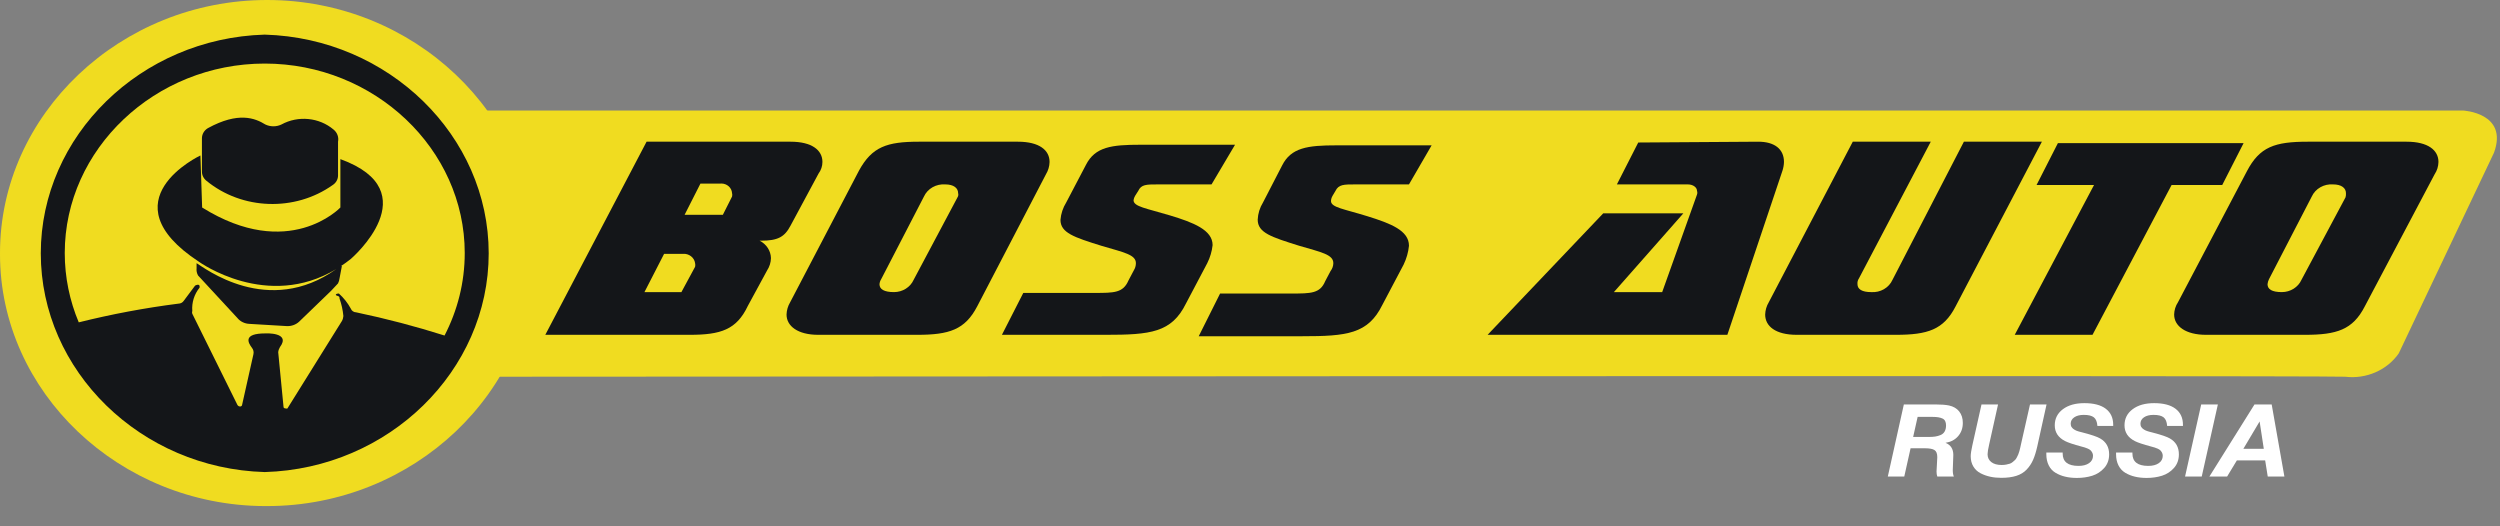 <?xml version="1.0" encoding="UTF-8"?> <svg xmlns="http://www.w3.org/2000/svg" viewBox="0 0 190 40" fill="none"><rect x="0" y="0" width="190" height="40" fill="#808080" stroke="none"/><path d="M36.555 8.4H187.191C187.191 8.4 190.65 8.569 189.546 11.6L182.303 26.861C181.413 28.137 179.828 28.826 178.226 28.631C175.19 28.523 38.276 28.631 37.48 28.631L36.555 8.4Z" fill="#F0DC20"></path><path d="M20.121 38.462C20.181 38.462 20.239 38.462 20.299 38.462C31.434 38.462 40.598 29.782 40.598 19.231C40.598 8.682 31.434 0 20.299 0C9.164 0 0 8.682 0 19.231C0 19.262 0 19.292 0 19.323C0 29.794 9.07 38.42 20.121 38.462Z" fill="#F0DC20"></path><path d="M52.42 25.446H41.443L49.14 10.769H60.086C61.709 10.769 62.505 11.415 62.505 12.308C62.505 12.622 62.403 12.928 62.213 13.185L60.086 17.139C59.631 18.015 59.111 18.292 57.844 18.292H57.731C58.249 18.554 58.578 19.06 58.592 19.615C58.585 19.948 58.484 20.272 58.299 20.554L56.837 23.246C55.977 25.061 54.775 25.446 52.42 25.446ZM52.827 20.277C52.849 20.186 52.849 20.091 52.827 20C52.768 19.571 52.357 19.255 51.901 19.292H50.472L48.978 22.2H51.787L52.827 20.277ZM54.938 16.323L55.636 14.939C55.659 14.852 55.659 14.763 55.636 14.677C55.613 14.271 55.254 13.948 54.825 13.948C54.791 13.948 54.759 13.951 54.727 13.954H53.233L52.031 16.323H54.938Z" fill="#141619"></path><path d="M74.263 23.292C73.337 25.061 72.135 25.446 69.716 25.446H62.181C60.638 25.446 59.777 24.785 59.777 23.908C59.787 23.578 59.881 23.255 60.053 22.969L65.282 12.969C66.273 11.154 67.409 10.769 69.829 10.769H77.364C78.988 10.769 79.767 11.415 79.767 12.308C79.761 12.637 79.665 12.96 79.492 13.246L74.263 23.292ZM72.817 14.677C72.817 14.292 72.476 14.015 71.843 14.015C71.151 13.962 70.495 14.334 70.219 14.939L66.971 21.215C66.896 21.332 66.853 21.465 66.841 21.6C66.841 21.985 67.198 22.2 67.945 22.2C68.595 22.2 69.186 21.829 69.439 21.262L72.769 15C72.832 14.903 72.85 14.786 72.817 14.677Z" fill="#141619"></path><path d="M92.077 14.015H88.001C87.124 14.015 86.734 14.015 86.507 14.508L86.263 14.892C86.203 14.992 86.166 15.102 86.15 15.215C86.15 15.708 87.124 15.831 88.91 16.369C90.697 16.908 92.158 17.477 92.158 18.631C92.105 19.106 91.968 19.569 91.752 20L90.128 23.077C89.04 25.277 87.433 25.446 84.038 25.446H76.146L77.77 22.262H83.178C84.672 22.262 85.354 22.262 85.76 21.323L86.166 20.554C86.272 20.386 86.328 20.195 86.328 20C86.328 19.354 85.419 19.185 83.746 18.692C81.619 18.031 80.596 17.692 80.596 16.708C80.633 16.242 80.784 15.788 81.034 15.385L82.528 12.538C83.227 11.154 84.493 11 86.669 11H93.863L92.077 14.015Z" fill="#141619"></path><path d="M107.082 14.015H102.99C102.129 14.015 101.739 14.015 101.496 14.508L101.268 14.892C101.2 15.011 101.161 15.142 101.155 15.277C101.155 15.769 102.129 15.877 103.915 16.431C105.702 16.985 107.082 17.523 107.082 18.677C107.032 19.172 106.894 19.655 106.676 20.108L105.052 23.185C103.964 25.384 102.356 25.554 98.962 25.554H91.103L92.727 22.308H98.134C99.628 22.308 100.326 22.308 100.716 21.369L101.122 20.6C101.257 20.426 101.33 20.215 101.333 20C101.333 19.338 100.408 19.169 98.735 18.677C96.624 18.015 95.585 17.692 95.585 16.692C95.606 16.232 95.745 15.783 95.99 15.385L97.436 12.585C98.118 11.215 99.385 11.046 101.561 11.046H108.803L107.082 14.015Z" fill="#141619"></path><path d="M133.633 10.769C134.835 10.769 135.582 11.308 135.582 12.308C135.576 12.532 135.538 12.755 135.468 12.969L131.279 25.446H113.058L121.844 16.215H127.933L122.656 22.2H126.326L128.973 14.785C129.005 14.695 129.005 14.597 128.973 14.508C128.973 14.246 128.68 14.015 128.274 14.015H122.883L124.507 10.831L133.633 10.769Z" fill="#141619"></path><path d="M148.622 23.292C147.713 25.061 146.495 25.446 144.091 25.446H136.556C134.933 25.446 134.153 24.785 134.153 23.908C134.163 23.578 134.257 23.255 134.429 22.969L140.811 10.769H146.738L141.282 21.154C141.191 21.286 141.152 21.443 141.168 21.6C141.168 21.985 141.525 22.2 142.208 22.2C142.904 22.252 143.562 21.872 143.832 21.262L149.256 10.769H155.183L148.622 23.292Z" fill="#141619"></path><path d="M159.031 25.446H153.12L159.145 14.062H154.777L156.401 10.877H170.513L168.889 14.062H165.04L159.031 25.446Z" fill="#141619"></path><path d="M179.72 23.292C178.811 25.061 177.593 25.446 175.19 25.446H167.655C166.112 25.446 165.235 24.785 165.235 23.908C165.242 23.575 165.342 23.251 165.528 22.969L170.756 13.031C171.731 11.154 172.884 10.769 175.385 10.769H182.904C184.528 10.769 185.323 11.415 185.323 12.308C185.318 12.64 185.218 12.965 185.031 13.246L179.72 23.292ZM178.292 14.677C178.292 14.292 177.951 14.015 177.317 14.015C176.625 13.962 175.969 14.334 175.693 14.939L172.445 21.215C172.384 21.335 172.345 21.466 172.332 21.6C172.332 21.985 172.673 22.2 173.42 22.2C174.069 22.2 174.661 21.829 174.914 21.262L178.259 15C178.29 14.895 178.301 14.786 178.292 14.677Z" fill="#141619"></path><path d="M15.362 15.77C21.946 19.877 25.84 15.801 25.869 15.77V12.093C32.621 14.547 26.7 19.647 26.665 19.677C26.415 19.876 26.163 20.058 25.912 20.224L25.983 20.216L25.805 21.154C25.79 21.288 25.75 21.417 25.691 21.538L25.171 22.093L22.735 24.446C22.49 24.675 22.154 24.796 21.81 24.784L18.968 24.615C18.604 24.604 18.264 24.441 18.042 24.169L15.054 20.938C14.958 20.769 14.918 20.575 14.94 20.385V20C15.499 20.333 20.373 24.146 25.558 20.448C20.308 23.612 15.17 19.929 15.119 19.893C7.998 15.221 15.217 11.823 15.232 11.815L15.362 15.77Z" fill="#141619"></path><path d="M15.801 9.738C18.107 8.477 19.373 8.97 20.169 9.462C20.552 9.645 21.004 9.645 21.388 9.462C22.654 8.767 24.258 8.923 25.349 9.846C25.631 10.072 25.76 10.426 25.691 10.77V13.354C25.684 13.638 25.534 13.902 25.285 14.062C22.416 16.1 18.398 15.964 15.688 13.738C15.463 13.56 15.337 13.292 15.347 13.016V10.508C15.348 10.194 15.52 9.903 15.801 9.738Z" fill="#141619"></path><path fill-rule="evenodd" clip-rule="evenodd" d="M20.12 2.631C29.544 2.903 37.141 10.322 37.141 19.254C37.141 28.186 29.544 35.605 20.12 35.877C10.697 35.605 3.1 28.186 3.1 19.254C3.1 10.322 10.697 2.903 20.12 2.631ZM20.12 4.831C11.782 4.831 4.921 11.331 4.921 19.23C4.921 21.086 5.298 22.864 5.985 24.499C8.476 23.877 11.006 23.402 13.56 23.077C13.725 23.076 13.878 22.994 13.966 22.861L14.826 21.708C14.826 21.708 15.233 21.477 15.168 21.861C14.76 22.366 14.563 22.997 14.615 23.631C14.588 23.7 14.588 23.777 14.615 23.846L18.042 30.77C18.083 30.851 18.174 30.902 18.27 30.892C18.338 30.886 18.393 30.834 18.399 30.77L19.26 26.923C19.3 26.751 19.258 26.57 19.146 26.431C18.854 26.046 18.448 25.339 20.169 25.339C20.169 25.339 22.134 25.231 21.273 26.385C21.202 26.503 21.157 26.634 21.144 26.77L21.55 30.939C21.55 30.939 21.552 31.046 21.729 31.046C21.766 31.055 21.805 31.055 21.842 31.046L25.983 24.4C26.05 24.282 26.088 24.149 26.097 24.016C26.055 23.565 25.956 23.122 25.805 22.692C25.805 22.585 25.805 22.523 25.626 22.477C25.447 22.43 25.512 22.308 25.756 22.308C26.125 22.641 26.431 23.033 26.665 23.462C26.725 23.625 26.89 23.735 27.071 23.738C29.34 24.214 31.582 24.803 33.786 25.5C34.768 23.601 35.32 21.472 35.32 19.23C35.32 11.331 28.459 4.831 20.12 4.831Z" fill="#141619"></path><path d="M144.692 30.738H147.112C147.529 30.738 147.864 30.765 148.119 30.815C148.455 30.888 148.715 31.038 148.898 31.269C149.082 31.5 149.174 31.789 149.174 32.139C149.174 32.538 149.056 32.875 148.817 33.149C148.578 33.425 148.26 33.592 147.859 33.654C148.254 33.812 148.452 34.12 148.452 34.577C148.452 34.705 148.445 34.895 148.432 35.149C148.417 35.403 148.411 35.595 148.411 35.723C148.411 35.938 148.439 36.103 148.492 36.215H147.234C147.196 36.112 147.177 35.984 147.177 35.831C147.177 35.708 147.187 35.526 147.206 35.285C147.224 35.043 147.234 34.864 147.234 34.746C147.234 34.469 147.161 34.288 147.014 34.2C146.869 34.112 146.63 34.069 146.3 34.069H145.204L144.725 36.215H143.474L144.692 30.738ZM145.74 31.684L145.399 33.208H146.592C146.782 33.208 146.945 33.197 147.079 33.177C147.214 33.157 147.351 33.118 147.486 33.062C147.62 33.005 147.724 32.915 147.794 32.792C147.864 32.669 147.899 32.515 147.899 32.331C147.899 32.069 147.812 31.895 147.637 31.812C147.459 31.726 147.213 31.684 146.893 31.684H145.74Z" fill="white"></path><path d="M155.538 30.738L154.832 33.931C154.739 34.342 154.634 34.683 154.512 34.957C154.391 35.232 154.226 35.477 154.02 35.692C153.814 35.908 153.554 36.065 153.241 36.164C152.927 36.264 152.546 36.315 152.096 36.315C151.799 36.315 151.519 36.288 151.26 36.231C151 36.174 150.755 36.088 150.525 35.969C150.295 35.851 150.112 35.68 149.976 35.457C149.842 35.235 149.774 34.974 149.774 34.677C149.774 34.497 149.814 34.226 149.895 33.861L150.594 30.738H151.852L151.178 33.769C151.097 34.123 151.056 34.374 151.056 34.523C151.056 34.774 151.151 34.972 151.341 35.12C151.531 35.266 151.792 35.339 152.128 35.339C152.253 35.339 152.369 35.328 152.474 35.308C152.578 35.288 152.671 35.264 152.75 35.239C152.828 35.212 152.903 35.169 152.973 35.108C153.042 35.046 153.101 34.995 153.148 34.954C153.194 34.912 153.239 34.844 153.286 34.749C153.332 34.655 153.366 34.584 153.387 34.538C153.408 34.492 153.437 34.408 153.473 34.285C153.507 34.161 153.528 34.078 153.536 34.034C153.546 33.991 153.565 33.897 153.598 33.754C153.614 33.688 153.625 33.639 153.631 33.608L154.28 30.738H155.538Z" fill="white"></path><path d="M160.603 32.369H159.402C159.381 32.062 159.292 31.845 159.134 31.718C158.976 31.594 158.723 31.531 158.371 31.531C158.067 31.531 157.825 31.592 157.645 31.715C157.463 31.838 157.372 32.003 157.372 32.208C157.372 32.258 157.379 32.308 157.393 32.354C157.406 32.4 157.427 32.441 157.457 32.477C157.487 32.512 157.515 32.544 157.542 32.574C157.57 32.602 157.609 32.629 157.66 32.657C157.711 32.686 157.754 32.708 157.786 32.723C157.819 32.739 157.869 32.757 157.935 32.777C158.004 32.797 158.053 32.811 158.082 32.819C158.113 32.826 158.163 32.84 158.233 32.857C158.303 32.875 158.346 32.888 158.363 32.892C158.975 33.051 159.391 33.195 159.613 33.323C160.068 33.584 160.295 33.988 160.295 34.531C160.295 34.941 160.17 35.286 159.922 35.565C159.673 35.844 159.371 36.041 159.017 36.154C158.661 36.266 158.27 36.323 157.843 36.323C157.518 36.323 157.222 36.291 156.954 36.226C156.685 36.163 156.441 36.065 156.219 35.931C155.996 35.797 155.824 35.611 155.704 35.369C155.583 35.128 155.521 34.846 155.521 34.523V34.392H156.763V34.469C156.763 35.095 157.164 35.408 157.965 35.408C158.301 35.408 158.569 35.339 158.768 35.2C158.968 35.062 159.069 34.874 159.069 34.639C159.069 34.546 159.049 34.465 159.007 34.392C158.967 34.32 158.924 34.263 158.877 34.218C158.832 34.175 158.762 34.134 158.668 34.092C158.572 34.051 158.497 34.023 158.444 34.008C158.39 33.992 158.306 33.969 158.192 33.938C157.58 33.774 157.166 33.635 156.95 33.523C156.425 33.257 156.162 32.857 156.162 32.323C156.162 31.815 156.369 31.408 156.779 31.1C157.19 30.792 157.734 30.639 158.411 30.639C159.121 30.639 159.663 30.78 160.038 31.064C160.415 31.351 160.603 31.757 160.603 32.285V32.369Z" fill="white"></path><path d="M165.904 32.369H164.702C164.681 32.062 164.592 31.845 164.435 31.718C164.277 31.594 164.024 31.531 163.671 31.531C163.368 31.531 163.125 31.592 162.944 31.715C162.763 31.838 162.673 32.003 162.673 32.208C162.673 32.258 162.679 32.308 162.692 32.354C162.707 32.4 162.728 32.441 162.757 32.477C162.788 32.512 162.815 32.544 162.843 32.574C162.871 32.602 162.91 32.629 162.96 32.657C163.012 32.686 163.054 32.708 163.087 32.723C163.119 32.739 163.169 32.757 163.236 32.777C163.304 32.797 163.353 32.811 163.382 32.819C163.413 32.826 163.463 32.84 163.533 32.857C163.603 32.875 163.647 32.888 163.663 32.892C164.275 33.051 164.691 33.195 164.913 33.323C165.368 33.584 165.595 33.988 165.595 34.531C165.595 34.941 165.47 35.286 165.222 35.565C164.974 35.844 164.672 36.041 164.316 36.154C163.962 36.266 163.571 36.323 163.143 36.323C162.819 36.323 162.522 36.291 162.255 36.226C161.986 36.163 161.742 36.065 161.519 35.931C161.297 35.797 161.126 35.611 161.003 35.369C160.881 35.128 160.821 34.846 160.821 34.523V34.392H162.064V34.469C162.064 35.095 162.465 35.408 163.265 35.408C163.601 35.408 163.869 35.339 164.069 35.2C164.269 35.062 164.369 34.874 164.369 34.639C164.369 34.546 164.349 34.465 164.308 34.392C164.267 34.32 164.225 34.263 164.178 34.218C164.132 34.175 164.062 34.134 163.969 34.092C163.873 34.051 163.798 34.023 163.744 34.008C163.691 33.992 163.606 33.969 163.493 33.938C162.88 33.774 162.466 33.635 162.25 33.523C161.726 33.257 161.463 32.857 161.463 32.323C161.463 31.815 161.669 31.408 162.08 31.1C162.491 30.792 163.035 30.639 163.712 30.639C164.422 30.639 164.964 30.78 165.339 31.064C165.716 31.351 165.904 31.757 165.904 32.285V32.369Z" fill="white"></path><path d="M168.558 30.738L167.332 36.215H166.065L167.291 30.738H168.558Z" fill="white"></path><path d="M172.648 30.738L173.614 36.215H172.348L172.153 34.992H170.001L169.262 36.215H167.915L171.341 30.738H172.648ZM170.496 34.108H172.048L171.731 32.031L170.496 34.108Z" fill="white"></path></svg> 